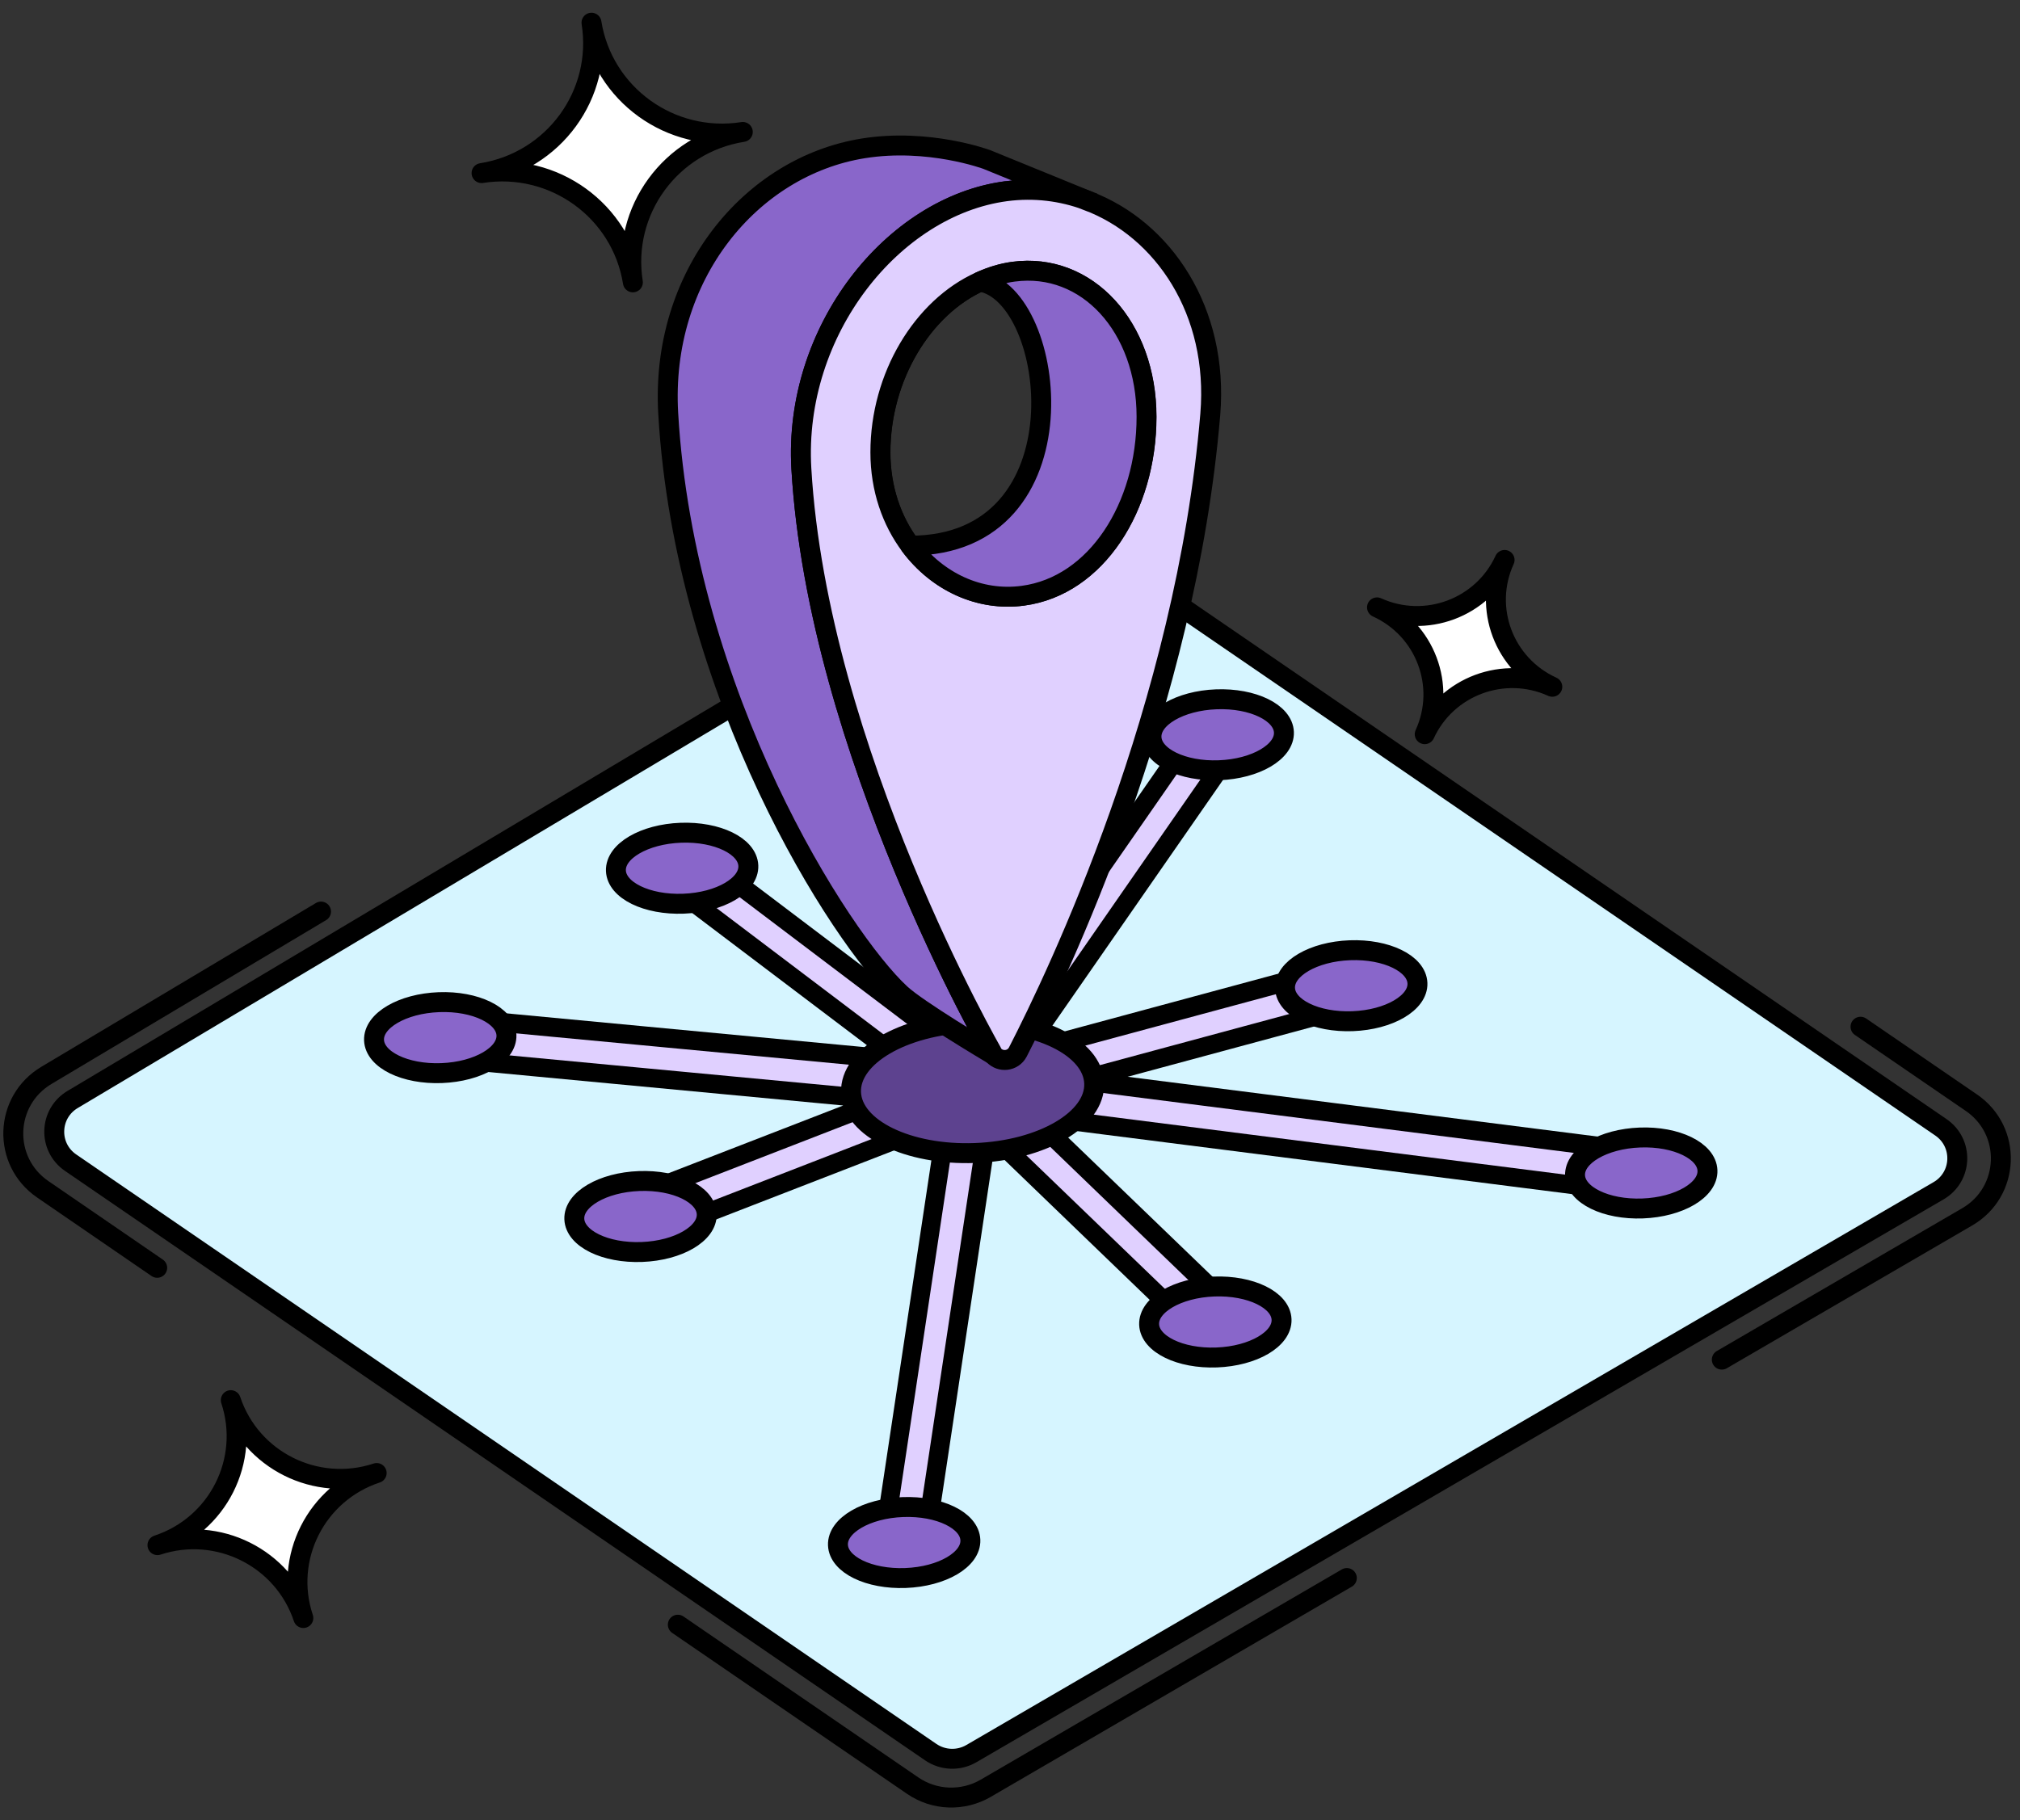 <svg width="152" height="137" viewBox="0 0 152 137" fill="none" xmlns="http://www.w3.org/2000/svg">
    <rect x="0" y="0" width="152" height="137" fill="#333333" stroke="none"/>
    <path d="M107.206 55.259C108.868 51.633 107.253 47.366 103.616 45.714C107.263 47.366 111.556 45.761 113.217 42.145C111.556 45.77 113.17 50.038 116.807 51.69C113.16 50.038 108.868 51.643 107.206 55.259Z" fill="white" stroke="black" stroke-width="1.5" stroke-linecap="round" stroke-linejoin="round"/>
    <path d="M22.826 121.781C21.316 117.25 16.397 114.795 11.848 116.296C16.407 114.795 18.866 109.904 17.366 105.382C18.876 109.914 23.795 112.369 28.344 110.867C23.786 112.369 21.316 117.259 22.826 121.781Z" fill="white" stroke="black" stroke-width="1.5" stroke-linecap="round" stroke-linejoin="round"/>
    <path d="M47.623 21.251C46.758 15.851 41.659 12.178 36.236 13.028C41.668 12.169 45.362 7.099 44.508 1.708C45.372 7.108 50.472 10.781 55.894 9.931C50.462 10.79 46.768 15.86 47.623 21.251Z" fill="white" stroke="black" stroke-width="1.5" stroke-linecap="round" stroke-linejoin="round"/>
    <path d="M139.999 77.276L148.346 82.997C151.433 85.112 151.262 89.71 148.023 91.588L129.562 102.333" stroke="black" stroke-width="1.5" stroke-miterlimit="10" stroke-linecap="round"/>
    <path d="M11.829 95.422L3.215 89.511C0.148 87.406 0.29 82.855 3.491 80.939L24.156 68.609" stroke="black" stroke-width="1.5" stroke-miterlimit="10" stroke-linecap="round"/>
    <path d="M101.346 118.77L74.176 134.593C72.457 135.594 70.311 135.518 68.677 134.395L51.004 122.282" stroke="black" stroke-width="1.5" stroke-miterlimit="10" stroke-linecap="round"/>
    <path d="M80.51 39.926L146.048 84.847C147.767 86.028 147.672 88.577 145.868 89.625L73.093 131.987C72.134 132.545 70.947 132.497 70.035 131.874L5.314 87.51C3.605 86.339 3.69 83.809 5.466 82.751L77.424 39.832C78.383 39.256 79.589 39.303 80.51 39.926Z" fill="#D6F5FF" stroke="black" stroke-width="1.5" stroke-miterlimit="10"/>
    <path d="M66.388 116.56L71.241 84.3L48.107 93.269L46.967 90.371L66.474 82.808L32.266 79.579L32.57 76.483L67.87 79.806L49.816 66.154L51.716 63.671L72.827 79.645L90.748 53.833L93.331 55.599L76.911 79.258L101.954 72.498L102.78 75.501L81.204 81.326L124.414 86.821L124.015 89.908L77.661 84.017L93.065 98.868L90.881 101.105L74.29 85.102L69.484 117.023L66.388 116.56Z" fill="#E0D0FF"/>
    <path d="M90.928 54.815L92.334 55.778L75.221 80.438L101.46 73.357L101.907 75L77.566 81.571L123.616 87.434L123.398 89.124L75.629 83.044L92.058 98.886L90.871 100.104L73.787 83.639L68.886 116.221L67.196 115.966L72.124 83.195L48.515 92.353L47.898 90.767L69.532 82.374L33.054 78.937L33.216 77.247L70.301 80.74L50.833 66.012L51.868 64.662L73.008 80.656L90.947 54.815M90.586 52.842L89.779 54.003L72.694 78.626L52.741 63.529L51.611 62.67L50.747 63.794L49.712 65.144L48.848 66.267L49.978 67.126L65.477 78.852L33.368 75.822L31.953 75.689L31.82 77.096L31.658 78.786L31.526 80.193L32.941 80.325L63.454 83.205L47.404 89.426L46.075 89.946L46.587 91.267L47.205 92.853L47.727 94.175L49.057 93.656L70.377 85.385L65.809 115.739L65.6 117.136L67.006 117.344L68.696 117.599L70.102 117.807L70.311 116.409L74.803 86.547L89.893 101.096L90.919 102.078L91.906 101.058L93.094 99.84L94.081 98.82L93.056 97.838L79.694 84.961L123.218 90.503L124.633 90.682L124.813 89.275L125.031 87.585L125.212 86.179L123.797 85.999L84.85 81.043L102.277 76.341L103.654 75.973L103.284 74.604L102.837 72.961L102.467 71.592L101.09 71.96L78.611 78.031L93.521 56.552L94.328 55.391L93.16 54.588L91.754 53.625L90.586 52.823V52.842Z" fill="black"/>
    <path d="M73.374 86.781C78.426 86.591 82.438 84.24 82.335 81.53C82.232 78.821 78.052 76.779 73 76.969C67.947 77.159 63.935 79.51 64.038 82.22C64.142 84.929 68.321 86.971 73.374 86.781Z" fill="#5D428F" stroke="black" stroke-width="1.5" stroke-miterlimit="10"/>
    <path d="M76.265 20.449C75.391 20.562 74.556 20.826 73.749 21.195C69.437 23.14 66.255 28.342 66.255 34.044C66.255 36.792 67.11 39.209 68.506 41.069C70.539 43.778 73.701 45.279 76.987 44.836C82.514 44.099 86.284 38.142 86.284 31.372C86.284 24.603 81.802 19.712 76.275 20.449H76.265Z" stroke="black" stroke-width="1.5" stroke-miterlimit="10"/>
    <path d="M75.686 14.397C77.823 14.114 79.912 14.378 81.83 15.096L74.261 12.008C74.261 12.008 69.883 10.375 64.954 11.168C56.493 12.528 49.674 20.742 50.282 31.127C51.516 52.294 63.207 70.591 67.766 74.802C69.057 76.001 74.252 79.098 74.774 79.409C74.727 79.353 61.536 56.439 60.301 35.272C59.693 24.886 67.186 15.521 75.686 14.388V14.397Z" fill="#8966CA" stroke="black" stroke-width="1.5" stroke-linejoin="round"/>
    <path d="M81.83 15.096C79.912 14.378 77.823 14.114 75.686 14.397C67.186 15.53 59.693 24.896 60.301 35.281C61.535 56.448 74.727 79.362 74.774 79.419C75.287 79.976 76.218 79.881 76.588 79.183C79.599 73.329 89.228 53.181 91.071 31.183C91.716 23.423 87.538 17.248 81.83 15.105V15.096ZM76.977 44.836C73.692 45.27 70.529 43.778 68.497 41.068C67.11 39.218 66.246 36.801 66.246 34.044C66.246 28.342 69.427 23.14 73.739 21.195C74.546 20.836 75.382 20.572 76.256 20.449C81.783 19.712 86.265 24.603 86.265 31.372C86.265 38.142 82.495 44.099 76.968 44.836H76.977Z" fill="#E0D0FF" stroke="black" stroke-width="1.5" stroke-miterlimit="10"/>
    <path d="M76.265 20.449C75.391 20.562 74.556 20.826 73.749 21.195C79.57 22.177 81.83 41.069 68.497 41.069C70.529 43.778 73.692 45.279 76.978 44.836C82.505 44.099 86.275 38.142 86.275 31.372C86.275 24.603 81.792 19.712 76.265 20.449Z" fill="#8966CA" stroke="black" stroke-width="1.5" stroke-linejoin="round"/>
    <path d="M68.138 118.769C70.889 118.665 73.075 117.386 73.018 115.911C72.962 114.436 70.686 113.325 67.934 113.429C65.183 113.532 62.998 114.812 63.054 116.286C63.11 117.761 65.386 118.872 68.138 118.769Z" fill="#8966CA" stroke="black" stroke-width="1.5" stroke-miterlimit="10"/>
    <path d="M123.602 90.955C126.353 90.851 128.538 89.572 128.482 88.097C128.426 86.623 126.15 85.511 123.398 85.615C120.646 85.719 118.461 86.998 118.518 88.472C118.574 89.947 120.85 91.058 123.602 90.955Z" fill="#8966CA" stroke="black" stroke-width="1.5" stroke-miterlimit="10"/>
    <path d="M101.779 76.86C104.531 76.756 106.716 75.477 106.659 74.002C106.603 72.528 104.327 71.416 101.575 71.52C98.824 71.624 96.639 72.903 96.695 74.377C96.751 75.852 99.027 76.963 101.779 76.86Z" fill="#8966CA" stroke="black" stroke-width="1.5" stroke-miterlimit="10"/>
    <path d="M91.731 57.972C94.483 57.869 96.668 56.59 96.612 55.115C96.556 53.64 94.28 52.529 91.528 52.633C88.776 52.736 86.591 54.016 86.647 55.49C86.704 56.965 88.98 58.076 91.731 57.972Z" fill="#8966CA" stroke="black" stroke-width="1.5" stroke-miterlimit="10"/>
    <path d="M33.228 80.767C35.98 80.663 38.165 79.383 38.109 77.909C38.053 76.434 35.778 75.323 33.026 75.428C30.274 75.532 28.089 76.812 28.145 78.286C28.201 79.761 30.477 80.872 33.228 80.767Z" fill="#8966CA" stroke="black" stroke-width="1.5" stroke-miterlimit="10"/>
    <path d="M48.3 94.231C51.051 94.127 53.236 92.848 53.18 91.373C53.124 89.899 50.848 88.787 48.096 88.891C45.344 88.995 43.16 90.274 43.216 91.749C43.272 93.223 45.548 94.335 48.3 94.231Z" fill="#8966CA" stroke="black" stroke-width="1.5" stroke-miterlimit="10"/>
    <path d="M91.553 102.17C94.305 102.066 96.49 100.787 96.434 99.312C96.378 97.838 94.102 96.727 91.35 96.83C88.598 96.934 86.413 98.213 86.469 99.688C86.526 101.162 88.802 102.274 91.553 102.17Z" fill="#8966CA" stroke="black" stroke-width="1.5" stroke-miterlimit="10"/>
    <path d="M51.43 68.017C54.182 67.914 56.367 66.634 56.31 65.16C56.254 63.685 53.978 62.574 51.227 62.677C48.475 62.781 46.29 64.06 46.346 65.535C46.402 67.01 48.678 68.121 51.43 68.017Z" fill="#8966CA" stroke="black" stroke-width="1.5" stroke-miterlimit="10"/>
</svg>
